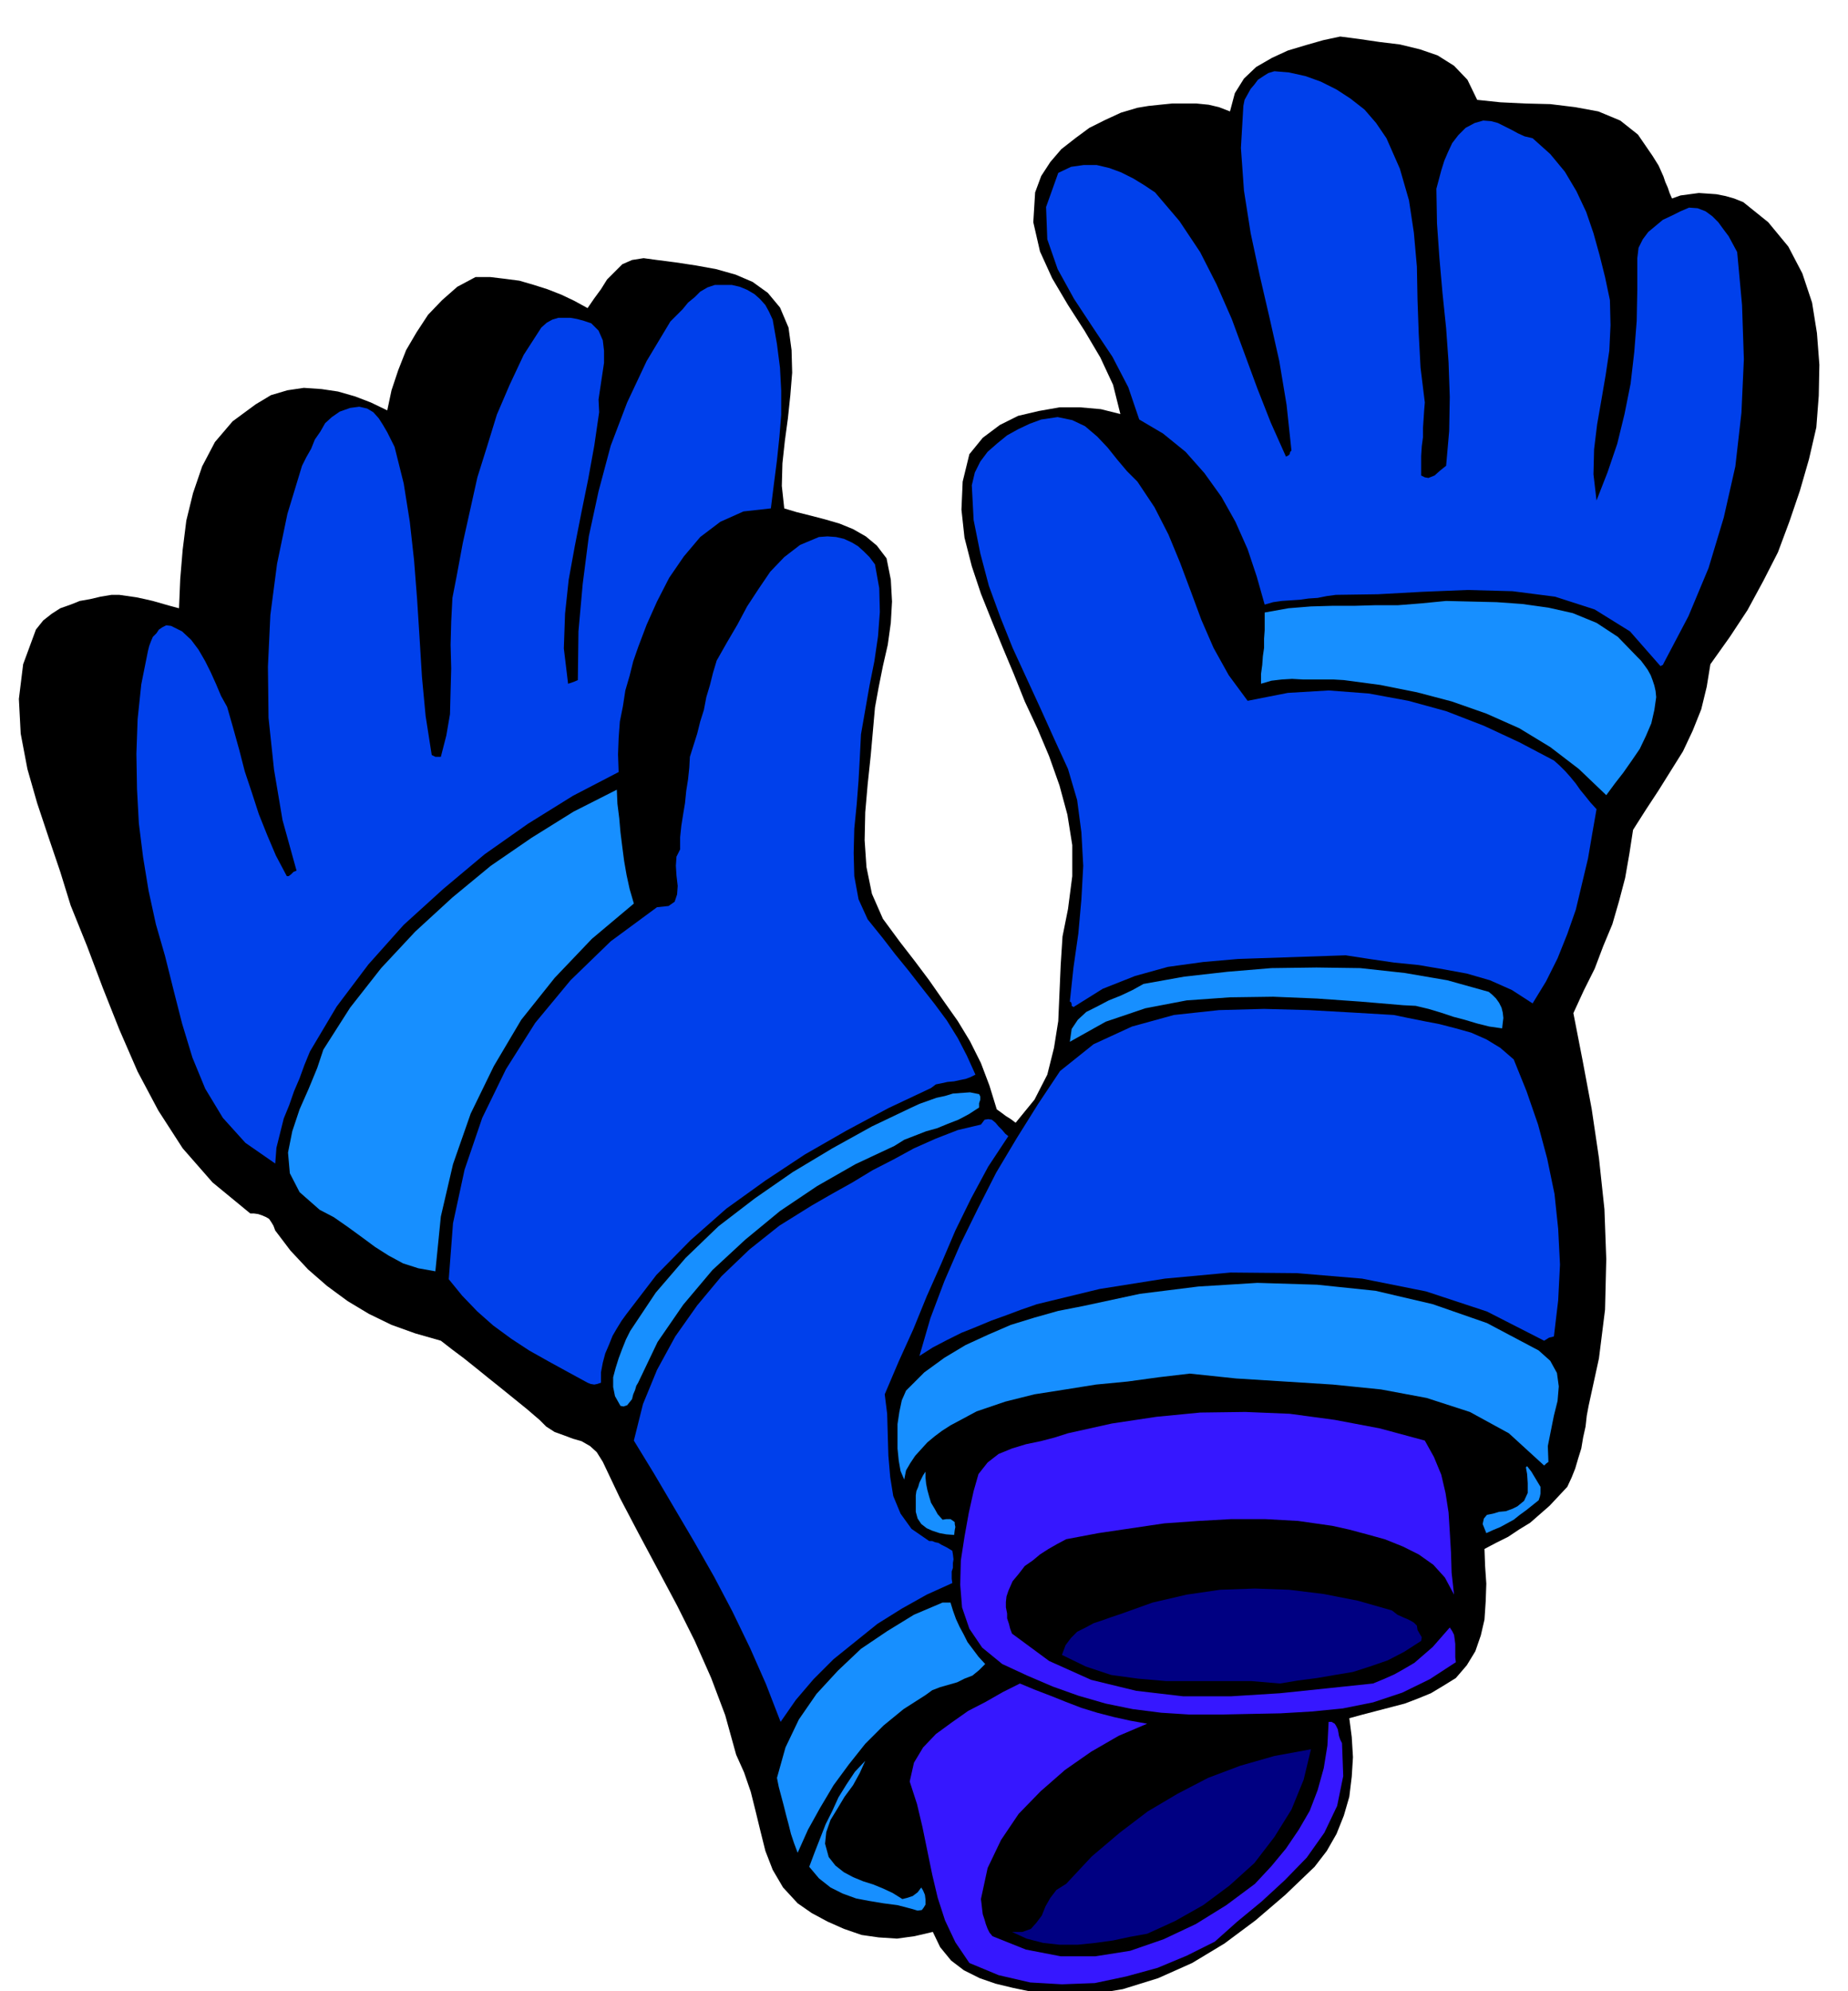 <svg xmlns="http://www.w3.org/2000/svg" width="490.455" height="528.317" fill-rule="evenodd" stroke-linecap="round" preserveAspectRatio="none" viewBox="0 0 3035 3270"><style>.pen1{stroke:none}.brush2{fill:#0040eb}.brush3{fill:#178fff}.brush4{fill:#3617ff}.brush5{fill:#000082}</style><path d="m2426 164 38 4 41 2 41 1 41 5 38 7 36 15 29 23 24 35 5 8 5 8 4 9 4 9 3 9 4 9 3 9 4 9 14-5 15-2 15-2 15 1 14 1 15 3 14 4 15 6 41 33 33 40 23 44 16 48 8 50 4 52-1 51-4 52-12 52-15 52-17 50-19 51-24 47-26 48-29 44-32 45-6 37-9 37-14 35-16 34-20 32-20 32-21 32-21 33-6 39-7 40-10 38-11 38-15 36-14 37-18 36-17 37 15 77 15 80 12 81 9 84 3 82-2 83-10 80-17 78-3 16-2 18-4 18-3 18-5 16-5 17-6 15-7 15-14 15-15 16-16 14-16 14-18 11-18 12-20 10-19 10 1 28 2 29-1 29-2 30-6 26-9 26-14 23-18 21-21 13-20 12-22 9-21 8-23 6-23 6-23 6-22 6 4 31 2 33-2 32-4 33-9 31-12 30-16 28-20 26-48 46-49 42-51 38-53 32-56 25-58 18-60 10-62 1-29-7-29-6-29-7-26-9-26-13-21-16-18-22-12-25-30 7-29 4-30-2-28-4-29-10-27-12-26-14-23-16-24-26-17-29-12-31-8-32-8-33-8-32-11-32-13-29-18-65-23-61-27-61-29-58-32-60-31-58-31-59-28-59-10-16-11-10-14-8-14-4-16-6-14-5-14-9-11-11-21-18-21-17-21-17-20-16-21-17-20-16-20-15-18-14-42-12-39-14-37-18-35-21-34-25-31-27-29-31-25-33-3-8-3-5-4-6-5-3-7-3-6-2-7-1h-6l-62-51-49-56-40-62-34-64-30-69-27-68-26-69-27-67-17-55-19-56-19-57-16-56-11-58-3-57 7-57 21-57 12-15 14-11 14-9 17-6 15-6 17-3 17-4 18-3h13l14 2 14 2 14 3 13 3 14 4 14 4 15 4 2-48 4-48 6-48 11-45 15-44 21-40 29-34 38-28 25-15 27-8 27-4 29 2 27 4 28 8 26 10 27 13 7-33 11-33 13-33 17-29 19-29 23-24 25-22 30-16h24l25 3 23 3 24 7 22 7 23 9 21 10 22 12 11-16 11-15 10-16 13-13 12-12 16-7 19-3 22 3 31 4 33 5 33 6 32 9 28 12 25 18 20 24 14 33 5 37 1 37-3 37-4 38-5 37-4 37-1 37 4 37 20 6 24 6 23 6 24 7 22 9 21 12 18 15 16 21 7 35 2 36-2 35-5 36-8 35-7 35-6 33-3 34-4 45-5 47-4 46-1 46 3 44 9 44 18 41 28 38 24 31 24 32 23 33 24 34 20 33 18 36 14 37 12 39 7 5 8 6 8 5 8 6 31-38 21-41 11-44 7-44 2-46 2-46 3-47 9-45 7-54v-51l-8-50-13-48-17-48-19-45-21-45-18-45-18-43-18-44-18-45-15-45-12-47-5-46 2-46 11-45 22-27 28-21 30-15 34-8 34-6h34l34 3 32 8-12-48-21-45-26-44-27-42-26-44-20-44-11-48 3-49 10-27 15-23 18-21 23-18 23-17 26-13 26-12 27-8 18-3 19-2 20-2h40l20 2 17 4 18 7 8-30 15-24 20-19 26-15 26-12 30-9 28-8 28-6 31 4 34 5 33 4 33 8 29 10 27 17 22 23 16 33z" class="pen1" style="fill:#000"/><path d="m2277 227 22 50 15 52 8 53 5 56 1 54 2 56 3 56 7 57-1 12-1 15-1 15v15l-2 15-1 16v32l6 3 6 1 5-2 5-2 9-8 10-8 5-57 1-56-2-57-4-56-6-58-5-57-4-57-1-57 4-15 4-15 5-16 6-14 7-15 10-13 12-12 15-8 14-4 13 1 11 3 12 6 10 5 11 6 11 5 13 3 29 26 24 29 19 32 16 34 12 35 10 36 9 36 8 38 1 41-2 42-6 40-7 41-7 40-5 41-1 41 5 43 18-46 16-47 12-49 10-50 6-52 4-51 1-52v-51l2-17 7-14 9-12 12-10 12-10 15-7 14-7 14-6 14 1 13 5 11 8 10 10 8 11 9 12 7 13 7 13 8 87 3 89-4 88-10 88-19 84-25 83-33 79-40 76-2 4-4 2-50-57-58-36-65-21-70-9-74-2-74 3-73 4-69 1-15 2-15 3-15 1-14 2-15 1-15 1-14 2-14 4-13-46-15-45-20-45-23-41-28-39-31-35-37-30-39-23-18-53-26-50-32-48-31-47-27-49-17-49-2-53 20-56 21-10 21-3h21l21 5 19 7 20 10 18 11 18 12 40 47 34 51 27 53 25 57 21 57 21 57 22 56 25 56 4-2 2-2 1-4 2-2-8-75-12-72-16-71-16-69-15-70-11-70-5-70 4-69 2-10 5-9 5-9 6-7 6-8 9-6 8-5 10-3 24 2 27 6 25 9 26 13 23 15 23 18 19 22 17 25zM1269 525l7 40 5 39 2 38v39l-3 37-4 38-5 39-5 40-45 5-38 17-33 25-27 32-24 35-20 39-17 38-14 37-8 23-6 24-7 24-4 26-5 25-2 27-1 27 1 29-75 39-74 46-71 50-68 57-65 59-58 65-52 69-44 74-9 22-8 22-9 21-8 23-9 22-6 24-6 24-2 26-49-34-37-41-29-48-21-51-17-56-14-55-14-56-15-52-12-55-9-55-7-56-3-56-1-58 2-57 6-57 11-55 2-8 3-8 3-7 6-6 4-6 6-4 6-3 8 1 18 9 15 14 12 16 11 19 9 18 9 20 8 19 10 18 10 35 10 36 9 35 12 36 11 34 14 35 14 33 18 34h3l4-3 4-4 5-2-23-83-14-83-9-85-1-84 4-85 11-84 17-82 24-79 7-14 8-14 6-15 9-13 8-14 11-10 13-9 17-6 15-2 13 3 10 6 9 10 7 11 7 12 6 12 6 12 15 60 10 63 7 63 5 64 4 63 4 65 6 64 10 64 6 3h9l9-35 6-35 1-38 1-37-1-39 1-38 2-39 7-36 10-54 12-54 12-54 16-51 16-52 21-49 23-49 29-45 9-8 9-5 10-3h20l11 2 11 3 12 4 12 12 7 16 2 17v20l-3 20-3 20-3 20 1 21-8 55-10 55-11 54-11 56-10 55-6 56-2 57 7 58 9-3 7-3 1-80 7-78 10-78 16-74 20-75 27-71 32-68 39-65 10-10 10-10 9-11 11-9 9-9 12-7 12-4h28l13 3 12 5 12 7 9 8 9 10 6 11 6 13z" class="pen1 brush2"/><path d="m1868 791 28 42 23 45 19 46 18 48 17 46 20 46 25 45 31 42 66-13 67-4 66 5 65 12 62 17 62 24 58 27 57 30 9 8 10 10 8 9 9 11 7 10 9 11 8 10 10 11-7 40-7 41-10 42-10 42-14 40-16 40-19 38-22 36-34-22-36-16-38-11-38-7-41-7-40-4-41-6-39-6-59 2-59 2-59 2-57 5-58 8-54 15-53 21-48 30-3-2v-3l-1-3-2-1 6-56 8-56 5-56 3-55-3-55-7-53-15-51-22-48-23-51-23-50-23-50-20-50-19-52-14-53-11-55-3-57 5-21 9-18 12-16 16-14 16-13 18-10 19-9 19-7 27-4 24 5 21 10 20 17 17 18 16 20 16 19 17 17zm-431 136 7 39 1 39-3 40-6 41-8 40-7 40-7 40-2 40-2 36-3 39-4 40-1 40 1 38 7 38 15 33 25 31 20 26 22 27 21 27 22 28 20 27 18 29 15 29 14 31-8 4-8 3-10 2-9 2-11 1-9 2-10 2-8 6-70 33-69 37-68 39-65 43-64 46-59 52-56 57-49 64-8 11-8 13-7 12-6 15-6 14-4 15-3 16v17l-6 2-5 1-6-1-5-2-33-18-31-17-32-18-29-19-30-22-26-23-25-26-22-27 7-92 19-88 29-85 39-80 48-76 58-70 66-64 76-56 19-2 10-7 4-12 1-14-2-17-1-16 1-15 6-12v-20l2-19 3-19 3-18 2-20 3-19 2-19 1-18 6-19 6-19 5-20 6-19 4-21 6-20 5-20 6-20 17-30 17-29 16-30 19-29 19-28 23-24 26-20 31-13 14-1 14 1 13 3 13 6 10 6 10 9 9 9 9 12z" class="pen1 brush2"/><path d="m2689 1079 6 6 6 8 5 7 5 9 3 8 3 9 2 9 1 10-3 21-5 22-9 21-10 21-13 19-14 20-14 18-14 19-45-43-47-36-51-31-54-24-57-20-57-15-60-12-60-8-17-1h-50l-18-1-17 1-17 2-17 5v-16l2-15 1-14 2-14v-15l1-14v-29l39-7 37-3 35-1h36l35-1h37l38-3 41-4 41 1 42 1 42 3 43 6 40 9 39 16 35 23 32 33zm-1648 405-69 58-61 64-55 69-45 76-38 78-29 83-20 86-9 90-28-5-25-8-24-13-22-14-23-17-22-16-23-16-23-12-33-29-16-31-3-34 7-35 12-36 15-34 14-34 10-30 44-69 51-65 56-60 61-56 63-52 67-46 69-43 71-36 1 23 3 24 2 23 3 24 3 23 4 23 5 23 7 24zm1404 145 6 5 6 6 5 7 4 8 2 8 1 9-1 8-1 9-21-3-20-5-20-6-19-5-21-7-20-6-21-5-20-1-71-6-71-5-72-3-71 1-71 5-68 13-65 22-59 33 3-21 10-15 14-13 18-9 19-10 20-8 19-9 18-10 67-12 71-8 72-6 74-1 72 1 73 8 70 12 68 19z" class="pen1 brush3"/><path d="m2486 1740 21 52 19 55 15 56 12 58 6 57 3 59-3 59-7 59-8 2-8 5-94-48-100-33-105-21-107-9-109-1-108 10-107 17-103 25-26 9-24 9-25 9-24 10-25 10-24 12-23 12-22 14 18-62 23-61 26-60 29-59 30-59 34-57 35-56 36-54 55-44 63-29 69-19 74-8 74-2 74 2 71 4 68 4 24 5 25 5 26 5 27 7 25 7 25 11 23 14 22 19z" class="pen1 brush2"/><path d="m1608 1819-17 11-17 9-18 7-17 7-18 5-18 7-18 7-16 10-64 30-63 36-61 41-57 47-54 50-48 57-42 61-32 67-3 5-2 7-3 7-2 8-4 5-4 5-6 2-5-1-9-16-3-15v-16l4-15 5-16 6-16 6-15 7-14 42-63 49-57 54-52 60-46 62-43 65-39 65-36 65-31 13-6 14-5 14-5 14-3 13-4 14-1 14-1 15 3 2 4v5l-2 6v7z" class="pen1 brush3"/><path d="m1656 1866-33 50-28 52-26 53-23 54-24 54-22 54-24 53-23 54 4 32 1 35 1 34 3 35 5 31 12 29 18 25 29 20h5l5 2 5 1 5 3 8 4 10 6 1 6 1 8-1 6v8l-2 6v12l1 7-42 19-41 23-40 25-36 29-36 29-33 33-29 34-25 36-24-62-26-59-29-60-30-57-33-58-33-56-33-56-33-54 15-60 23-56 30-55 36-51 40-48 46-44 49-39 53-33 33-19 34-19 33-20 35-18 33-18 36-16 36-14 38-9 6-8 6-1 6 1 6 5 5 6 6 6 5 6 5 4z" class="pen1 brush2"/><path d="m2527 2218 19 17 11 20 3 22-2 24-6 24-5 25-5 25 1 26-4 3-3 3-58-53-64-35-71-23-75-14-79-8-79-5-80-5-76-8-51 6-51 7-52 5-50 8-51 8-48 12-47 16-43 23-14 9-12 9-12 10-10 11-10 11-8 12-7 12-3 15-6-14-3-17-2-20v-40l3-20 4-19 7-16 30-30 33-24 35-21 37-17 37-16 39-12 39-11 41-8 93-20 96-12 97-6 98 3 96 10 94 22 89 31 85 45z" class="pen1 brush3"/><path d="m2340 2366 15 27 12 29 7 30 5 32 2 32 2 34 1 33 4 36-15-28-19-21-24-17-26-13-30-12-29-8-30-8-27-6-56-8-54-3h-56l-54 3-56 4-54 8-54 8-53 10-15 8-14 8-14 9-12 10-13 9-10 13-10 12-7 16-3 9-1 9v9l2 10v8l3 9 2 8 3 8 61 45 69 31 74 18 77 9h79l80-5 77-8 76-8 17-7 18-8 16-9 17-10 15-13 15-13 14-16 14-16 4 6 3 6 1 7 1 8v22l1 8-43 28-45 22-48 16-50 10-51 5-51 3-51 1-48 1h-50l-47-3-47-6-44-9-45-13-42-15-42-18-41-19-33-27-21-31-12-35-3-37 1-40 6-39 7-39 8-36 8-28 15-19 18-14 22-9 23-7 24-5 23-6 22-7 72-16 73-11 72-7 74-1 73 3 74 10 74 14 74 20z" class="pen1 brush4"/><path d="m2527 2464-10 8-10 8-11 8-10 8-11 6-11 6-12 5-11 5-6-15 2-9 5-6 10-2 10-3 11-1 11-4 8-4 11-9 6-13v-16l-1-15-2-11 2-2 7 9 15 25v11l-1 5-2 6zm-979 32 6-1h7l3 2 4 3v3l1 5-1 5-1 8-13-1-11-2-12-4-9-4-9-7-6-9-3-11v-27l1-7 3-7 2-7 3-6 3-6 4-6v10l1 10 2 10 3 11 3 10 6 10 5 9 8 9z" class="pen1 brush3"/><path d="m2327 2670 1 7 4 7 3 5-1 6-28 18-27 14-29 10-28 9-30 5-29 5-31 4-30 5-47-4h-140l-46-4-44-6-42-14-39-19 6-16 9-12 10-10 14-7 13-7 15-5 14-5 15-5 53-19 56-13 55-8 57-2 56 2 57 7 56 11 56 16 9 7 11 5 5 2 6 3 5 3 5 5z" class="pen1 brush5"/><path d="m1561 2632 4 13 5 14 6 13 7 13 6 12 9 12 9 12 11 12-10 10-11 9-13 5-12 6-14 4-14 4-13 5-11 8-36 23-33 27-30 30-27 34-25 34-22 37-20 36-17 38-6-16-5-15-4-16-4-15-4-16-4-15-4-15-3-15 14-50 22-46 29-42 35-38 38-36 43-29 44-27 47-20h13z" class="pen1 brush3"/><path d="m1884 2831-47 20-45 26-43 30-40 35-36 37-29 43-22 46-11 51 1 8 1 9 1 8 3 9 2 7 3 8 3 6 5 6 55 22 57 11h57l57-9 55-19 53-25 50-31 47-35 27-29 24-29 21-31 18-31 13-34 10-36 6-37 2-39h5l5 3 2 3 3 6 1 5 1 6 2 6 3 6 2 54-10 49-21 44-29 41-36 37-38 35-40 33-37 33-46 23-48 20-51 14-52 11-54 2-52-3-52-12-48-20-23-34-17-36-12-37-9-38-8-39-8-39-9-38-12-37 7-31 15-25 21-22 26-19 27-19 29-15 28-16 28-14 24 10 26 10 25 10 26 10 26 8 27 7 27 6 28 5z" class="pen1 brush4"/><path d="m1884 3176-28 5-28 6-29 4-29 3h-30l-27-3-27-7-24-11h17l14-5 9-10 9-12 6-15 8-14 10-13 16-10 42-45 46-39 46-35 49-29 50-26 53-20 56-16 60-11-12 50-20 49-28 45-33 43-41 37-43 32-46 26-46 21z" class="pen1 brush5"/><path d="m1361 3050 11 14 14 11 15 8 17 7 16 5 17 7 15 7 16 10 8-2 9-3 8-6 6-8 3 5 3 7 1 8v8l-3 5-3 4-7 1-10-3-23-6-23-3-24-4-21-4-22-8-20-10-19-15-16-19 9-24 9-23 9-23 11-22 10-22 13-21 14-21 17-18-9 20-11 20-14 19-12 20-11 18-7 20-2 19 6 22z" class="pen1 brush3"/></svg>
